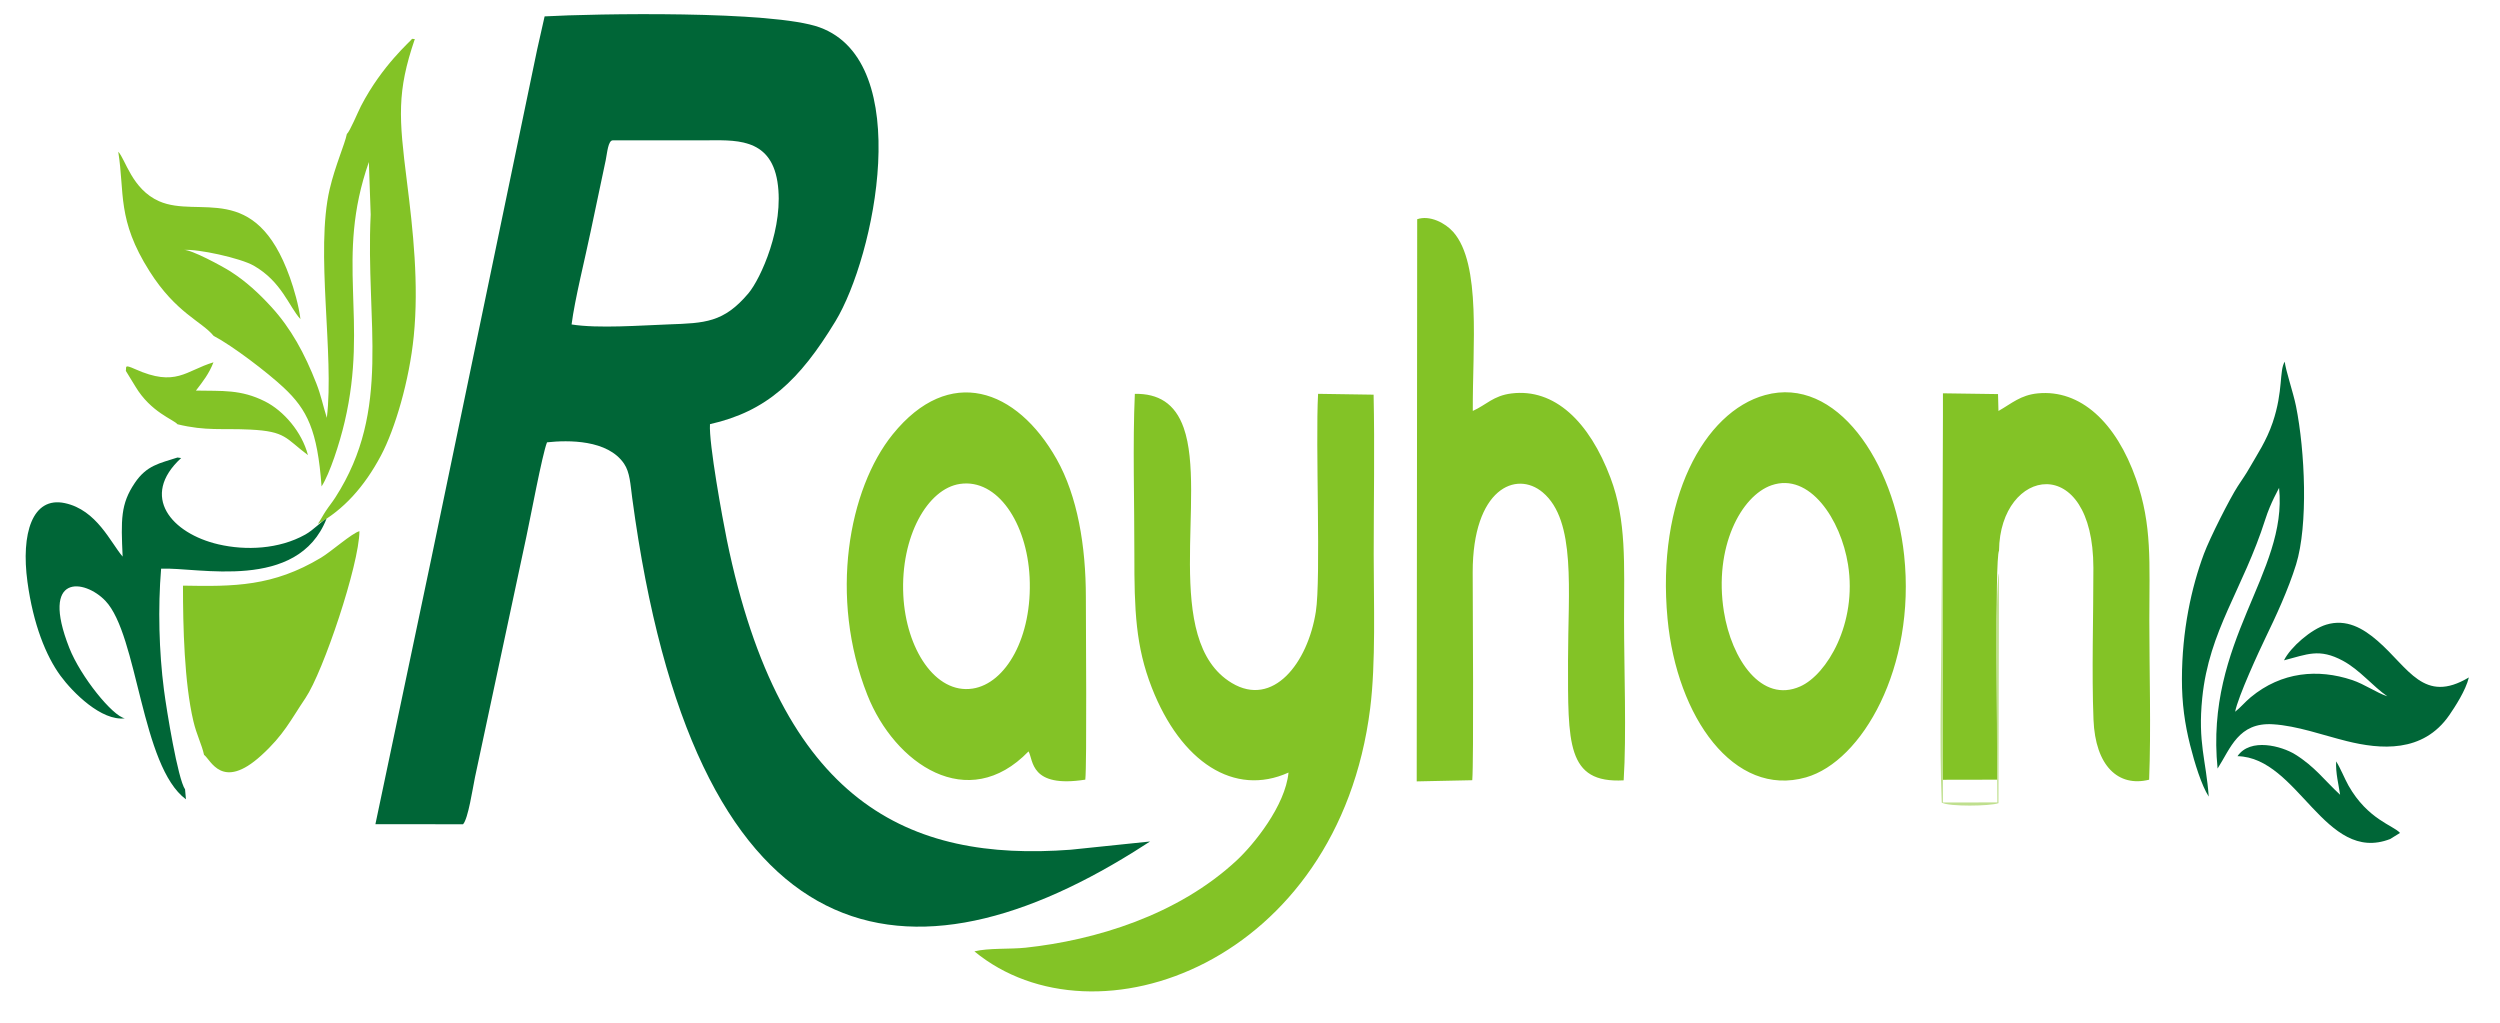 <?xml version="1.0" encoding="UTF-8"?>
<svg xmlns="http://www.w3.org/2000/svg" width="220" height="90" viewBox="0 0 220 90" fill="none">
  <path fill-rule="evenodd" clip-rule="evenodd" d="M79.49 52.366C79.239 47.213 81.623 43.005 84.475 42.585C87.779 42.097 90.367 46.03 90.605 50.785C90.87 56.064 88.511 60.152 85.59 60.596C82.312 61.095 79.721 57.097 79.49 52.366ZM11.074 32.637L11.924 34.026C13.28 36.29 15.286 36.917 15.618 37.335C18.137 37.947 19.539 37.681 22.024 37.804C25.179 37.961 25.109 38.563 27.099 40.049C26.573 38.02 24.972 36.156 23.318 35.323C21.181 34.248 19.538 34.421 17.243 34.371C17.867 33.556 18.386 32.901 18.786 31.883C16.326 32.624 15.486 34.096 11.879 32.478C10.898 32.038 11.141 32.295 11.074 32.637ZM30.523 11.792C30.333 12.73 29.499 14.563 29.012 16.642C27.728 22.13 29.436 31.241 28.761 36.771C28.419 35.677 28.248 34.788 27.851 33.772C26.8 31.078 25.594 28.888 23.892 27.024C22.788 25.814 21.646 24.762 20.286 23.89C19.571 23.432 16.82 21.946 16.188 21.996C17.404 21.892 21.153 22.706 22.328 23.377C24.794 24.785 25.438 26.998 26.44 28.083C26.283 26.848 25.877 25.445 25.508 24.411C22.444 15.827 17.524 19.258 14.003 17.709C11.609 16.657 11.034 13.99 10.406 13.354C10.986 16.967 10.277 19.325 13.157 23.867C15.497 27.56 17.725 28.255 18.798 29.556C20.468 30.434 23.504 32.748 24.944 34.09C27.051 36.055 27.936 37.882 28.298 42.806C29.024 41.673 29.884 39.027 30.332 37.111C32.445 28.074 29.458 22.83 32.46 14.258L32.62 18.886C32.158 28.397 34.5 36.016 29.517 43.765C29.21 44.242 28.968 44.517 28.664 44.978C28.394 45.386 28.225 45.741 27.969 46.109C30.212 44.868 32.054 42.859 33.526 40.085C34.768 37.745 36.018 33.499 36.41 29.592C36.869 25.014 36.349 20.261 35.802 15.917C35.105 10.366 34.912 8.093 36.503 3.438L36.264 3.417C36.158 3.607 33.628 5.735 31.765 9.335C31.495 9.857 30.794 11.563 30.523 11.792ZM17.955 66.425C18.548 66.852 19.533 69.621 22.988 66.483C24.986 64.667 25.56 63.389 26.884 61.425C28.45 59.1 31.604 49.705 31.631 46.745C30.985 46.907 29.144 48.543 28.245 49.081C24.019 51.614 20.614 51.622 16.102 51.536C16.101 55.157 16.22 60.07 17.016 63.455C17.306 64.689 17.749 65.488 17.955 66.425ZM175.914 48.46C175.997 41.099 184.206 39.712 184.218 49.969C184.223 54.207 184.063 59.195 184.228 63.336C184.391 67.405 186.408 69.289 189.123 68.614C189.299 64.263 189.141 59.009 189.141 54.558C189.141 49.508 189.401 46.227 187.975 42.163C186.219 37.156 183.072 34.252 179.322 34.617C177.812 34.764 177.036 35.5 175.865 36.166L175.826 34.68L170.978 34.611L170.977 68.62L175.767 68.611C175.783 66.157 175.523 49.16 175.914 48.46ZM113.389 67.985C113.108 70.91 110.319 74.322 108.866 75.68C103.65 80.555 96.35 82.742 90.251 83.397C88.922 83.54 86.957 83.413 85.748 83.721C96.393 92.489 117.761 84.723 120.574 62.346C121.08 58.317 120.886 53.059 120.886 48.779C120.886 44.167 120.977 39.313 120.877 34.731L115.991 34.657C115.746 39.144 116.258 50.865 115.794 53.827C115.086 58.352 112.031 62.288 108.396 60.102C102.156 56.351 106.229 43.507 104.167 37.654C103.401 35.479 101.916 34.624 99.866 34.659C99.67 38.992 99.831 44.335 99.824 48.779C99.817 53.71 99.939 56.883 101.361 60.52C103.914 67.049 108.607 70.144 113.389 67.985ZM155.897 42.702C159.236 41.547 161.995 45.696 162.627 49.684C163.447 54.86 160.768 59.359 158.426 60.403C155.014 61.924 152.374 58.02 151.703 53.822C150.797 48.152 153.219 43.629 155.897 42.702ZM155.329 34.766C149.955 36.242 145.752 43.968 146.744 54.457C147.562 63.109 152.591 70.213 158.926 68.408C163.87 66.998 168.611 58.72 167.565 48.873C166.691 40.641 161.601 33.043 155.329 34.766ZM124.671 68.762L129.56 68.659C129.696 66.876 129.6 53.346 129.597 50.371C129.59 43.008 133.425 41.362 135.762 43.331C138.723 45.826 137.986 51.95 137.986 58.145C137.986 65.372 137.841 68.948 142.882 68.671C143.138 64.772 142.916 58.691 142.916 54.558C142.916 49.603 143.145 45.831 141.726 42.053C139.856 37.077 136.78 34.154 133.007 34.624C131.41 34.823 130.799 35.627 129.606 36.163C129.574 30.499 130.374 23.222 127.88 20.408C127.181 19.62 125.822 18.911 124.713 19.291L124.671 68.762ZM90.512 66.121C90.947 66.885 90.625 69.372 95.507 68.609C95.653 67.232 95.555 55.015 95.556 52.566C95.557 48.053 94.82 43.654 92.981 40.399C89.468 34.181 83.536 32.07 78.564 38.216C74.679 43.019 72.92 52.554 76.33 61.16C78.733 67.227 85.169 71.647 90.512 66.121Z" fill="#83C326"></path>
  <path fill-rule="evenodd" clip-rule="evenodd" d="M194.369 70.1C194.131 66.859 193.399 65.374 193.797 61.422C194.397 55.463 197.382 51.862 199.346 45.704C199.821 44.213 200.528 43.03 200.559 42.932C201.334 50.422 194.018 56.379 195.148 67.632C196.279 65.874 196.974 63.546 200.023 63.736C202.157 63.868 204.414 64.698 206.514 65.218C209.441 65.945 213.22 66.295 215.539 62.931C216.02 62.233 216.991 60.753 217.259 59.614C213.297 61.986 211.966 58.774 209.234 56.4C207.939 55.275 206.468 54.435 204.708 54.969C203.381 55.371 201.571 56.941 200.991 58.109C203.031 57.587 204.086 57.02 206.181 58.15C207.67 58.953 208.807 60.399 210.089 61.276C209.145 60.972 208.103 60.214 206.972 59.838C203.992 58.848 200.783 59.104 198.063 61.358C197.556 61.779 197.181 62.252 196.692 62.633C196.943 61.31 198.817 57.252 199.373 56.107C200.252 54.295 201.369 51.887 202.054 49.678C203.131 46.201 202.842 39.685 202.049 35.744C201.811 34.56 201.116 32.522 201.059 31.827C200.555 32.618 200.947 34.371 199.996 37.179C199.443 38.812 198.63 39.99 197.99 41.118C197.607 41.792 197.37 42.1 196.927 42.783C196.228 43.86 194.467 47.34 193.95 48.728C192.833 51.725 192.018 55.502 192.009 59.748C192.004 61.907 192.267 63.729 192.729 65.564C193.125 67.143 193.736 69.121 194.369 70.1ZM16.286 69.465C15.649 68.551 14.664 62.527 14.425 60.682C13.995 57.349 13.891 53.501 14.178 50.044C17.402 49.892 26.201 52.107 28.738 45.64C28.218 45.921 27.605 46.629 26.86 47.045C24.547 48.337 21.624 48.462 19.22 47.902C15.111 46.947 12.27 43.684 15.942 40.307L15.618 40.262C14.034 40.78 12.914 40.938 11.859 42.504C10.609 44.358 10.645 45.718 10.792 48.98C9.732 47.748 8.514 44.877 5.711 44.276C2.836 43.658 1.84 46.966 2.415 51.198C2.921 54.931 4.044 57.724 5.323 59.467C6.404 60.941 8.936 63.475 10.985 63.212C9.913 63.02 7.097 59.552 6.097 57.013C3.504 50.424 7.442 50.954 9.273 52.871C12.15 55.885 12.411 67.43 16.363 70.34L16.286 69.465ZM50.299 28.552C50.584 26.324 51.497 22.702 51.985 20.339L53.303 14.097C53.432 13.469 53.51 12.35 53.927 12.35L61.934 12.35C64.54 12.35 67.779 12.017 68.413 15.989C69.042 19.933 66.934 24.547 65.849 25.827C63.679 28.389 62.038 28.432 58.856 28.546C56.417 28.634 52.622 28.926 50.299 28.552ZM47.271 4.349L37.949 49.184L33.036 72.527L40.747 72.535C41.196 72.068 41.596 69.378 41.795 68.416L46.318 47.237C46.652 45.697 47.727 39.942 48.137 38.925C50.004 38.721 53.482 38.679 54.919 40.807C55.439 41.577 55.471 42.608 55.636 43.834C61.018 83.951 79.041 87.87 99.789 74.953L101.206 74.051L94.216 74.776C79.999 75.842 68.722 70.733 63.961 47.5C63.596 45.719 62.363 38.988 62.478 37.326C67.455 36.204 70.356 33.483 73.519 28.271C76.98 22.569 80.544 5.478 72.133 2.41C68.014 0.907 52.231 1.2 47.926 1.442L47.271 4.349Z" fill="#006637"></path>
  <path fill-rule="evenodd" clip-rule="evenodd" d="M196.9 66.543C202.265 66.664 204.594 76.06 210.334 73.834L211.2 73.298C210.636 72.642 208.362 72.127 206.665 69.127C206.335 68.543 205.946 67.562 205.579 67.001C205.533 68.068 205.795 69.001 205.93 69.939C204.594 68.713 203.689 67.441 201.957 66.378C200.79 65.662 198.032 64.894 196.9 66.543Z" fill="#006637"></path>
  <path fill-rule="evenodd" clip-rule="evenodd" d="M175.914 50.46C175.523 51.16 175.783 68.157 175.766 70.611L170.977 70.62L170.977 36.612L170.853 53.575C170.853 58.928 170.649 65.419 170.873 70.632C171.501 70.997 175.142 70.946 175.865 70.681L175.914 50.46Z" fill="#BFDF8E"></path>
</svg>
